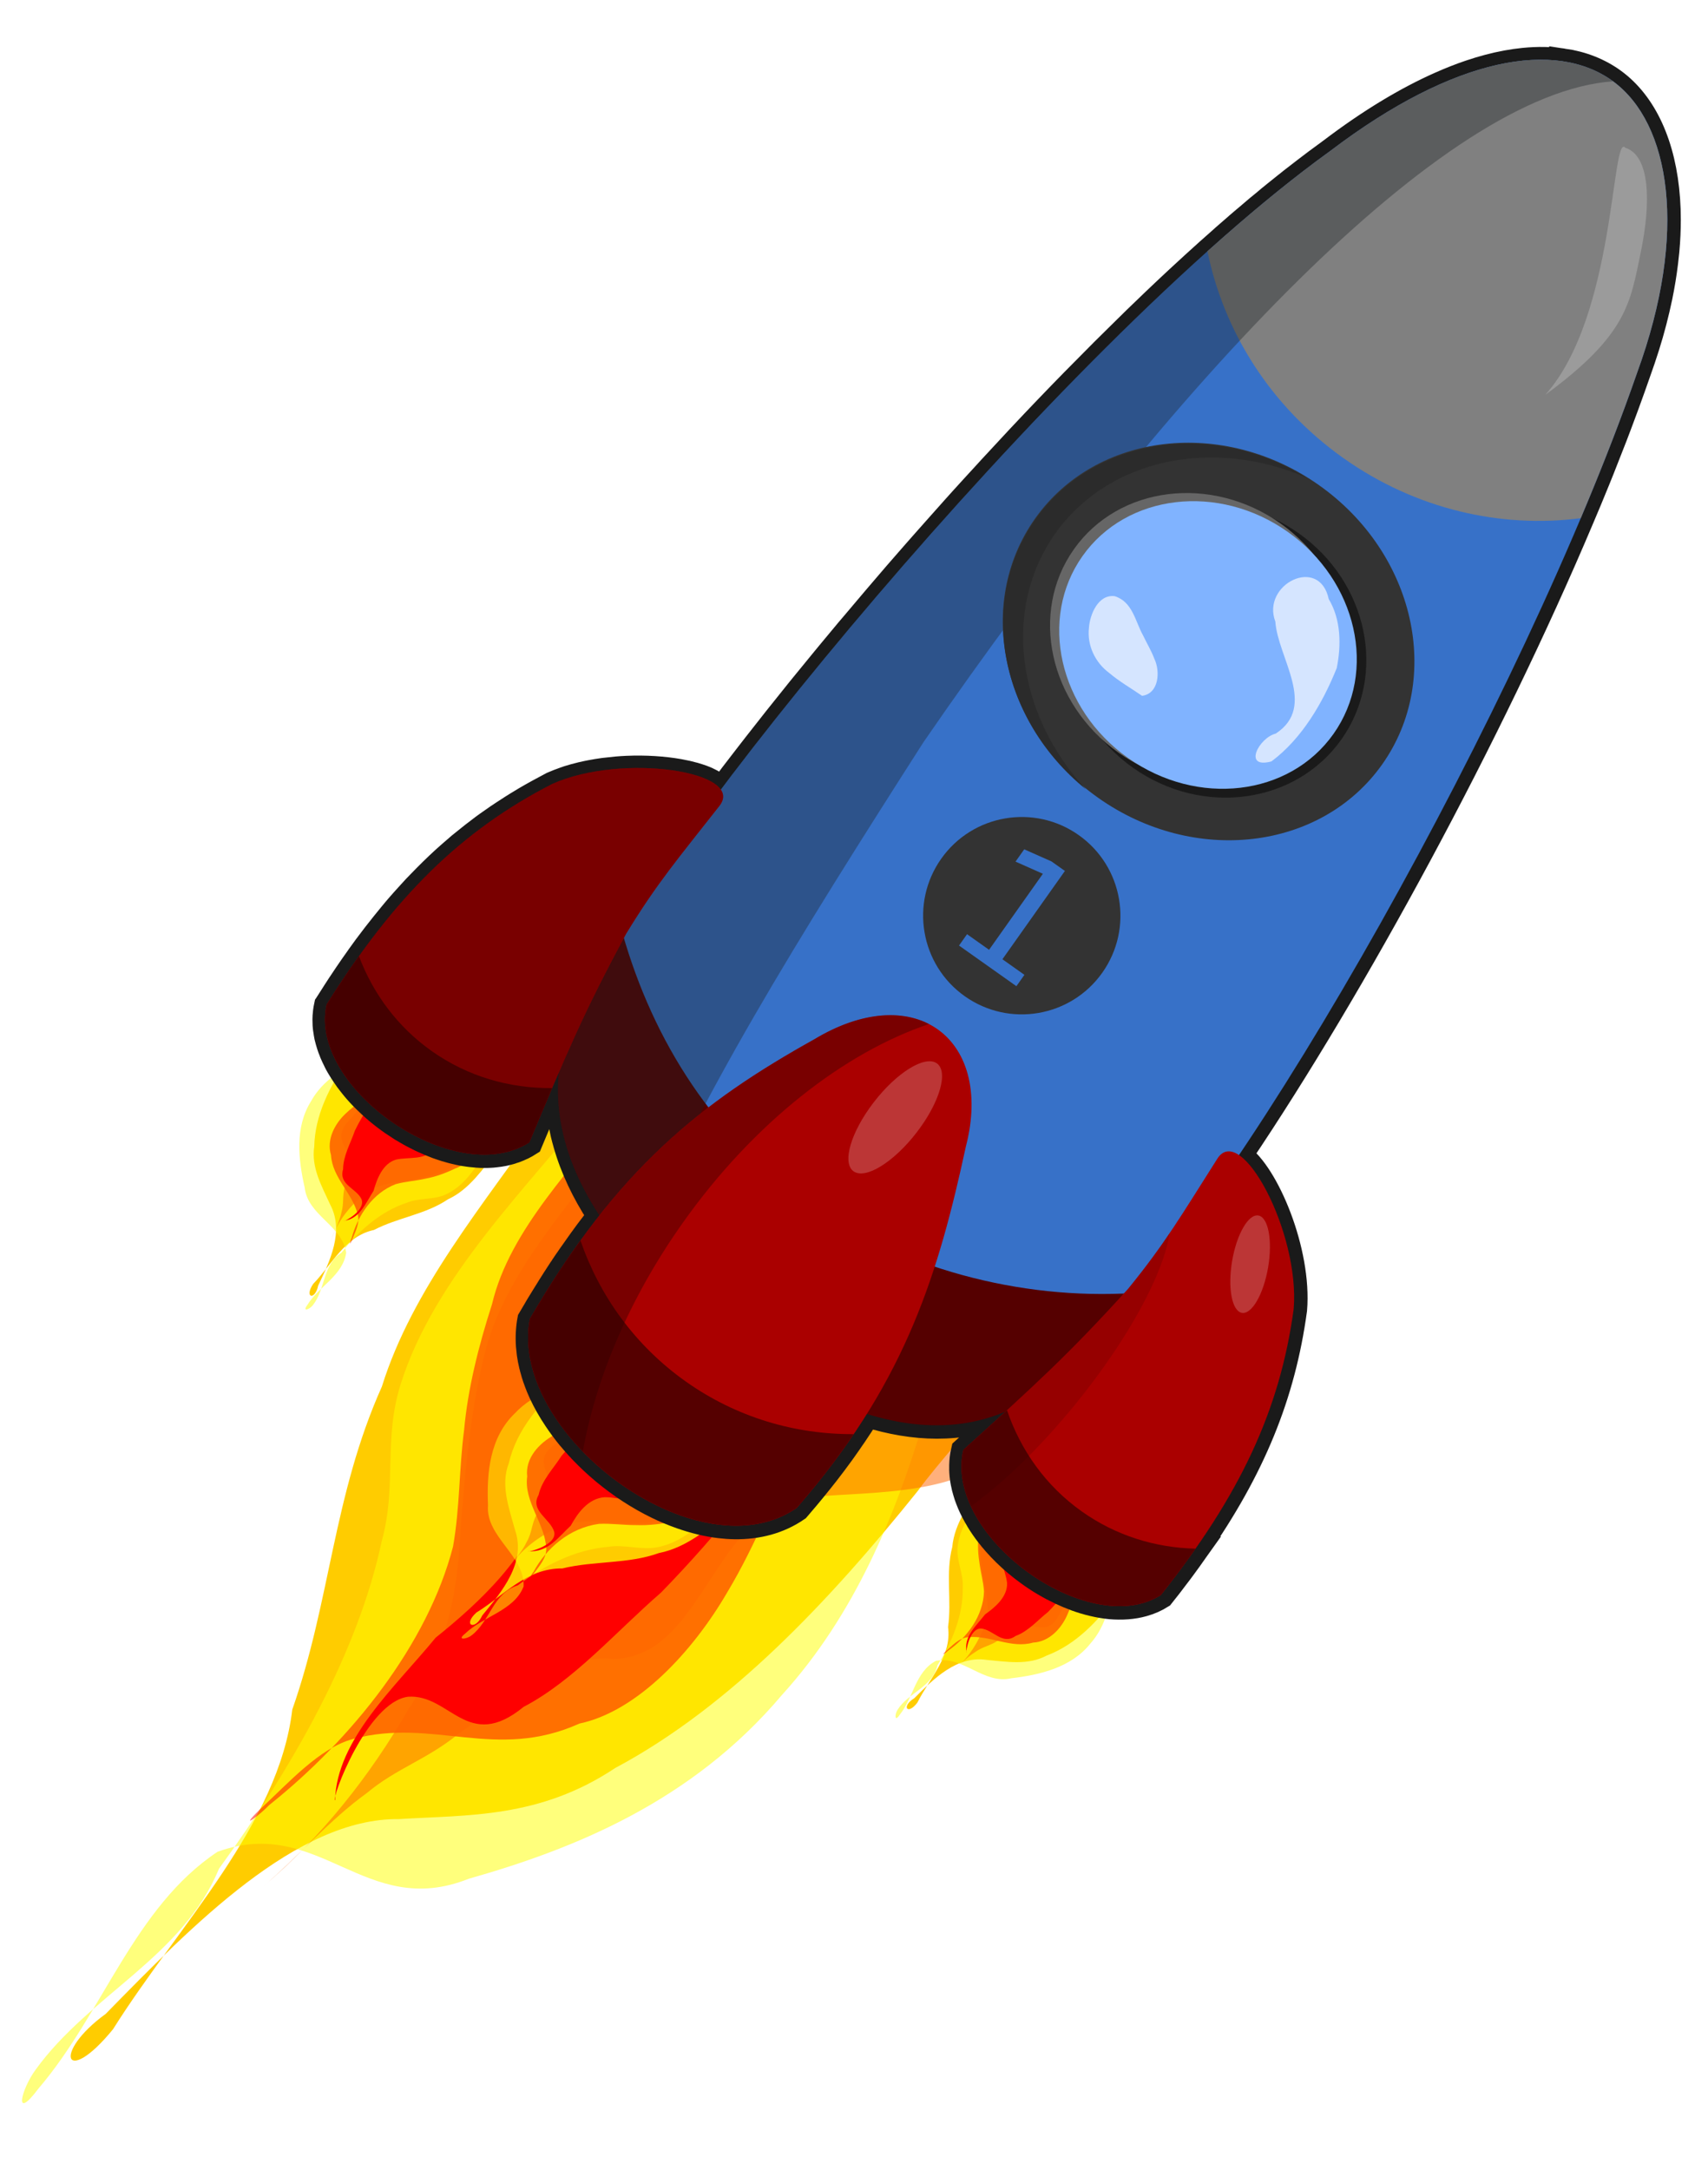 <?xml version="1.0" encoding="UTF-8" standalone="no"?>
<!-- Created with Inkscape (http://www.inkscape.org/) -->
<svg
    xmlns:inkscape="http://www.inkscape.org/namespaces/inkscape"
    xmlns:rdf="http://www.w3.org/1999/02/22-rdf-syntax-ns#"
    xmlns="http://www.w3.org/2000/svg"
    xmlns:cc="http://creativecommons.org/ns#"
    xmlns:dc="http://purl.org/dc/elements/1.1/"
    xmlns:sodipodi="http://sodipodi.sourceforge.net/DTD/sodipodi-0.dtd"
    xmlns:svg="http://www.w3.org/2000/svg"
    xmlns:ns1="http://sozi.baierouge.fr"
    xmlns:xlink="http://www.w3.org/1999/xlink"
    id="svg2"
    sodipodi:docname="rocket.svg"
    viewBox="0 0 377.12 478.94"
    version="1.1"
    inkscape:version="0.48.0 r9654"
  >
  <sodipodi:namedview
      id="base"
      bordercolor="#666666"
      inkscape:pageshadow="2"
      inkscape:window-y="25"
      fit-margin-left="10"
      pagecolor="#ffffff"
      inkscape:window-height="850"
      inkscape:window-maximized="1"
      inkscape:zoom="0.7"
      inkscape:window-x="0"
      showgrid="false"
      borderopacity="1.0"
      inkscape:current-layer="layer1"
      inkscape:cx="242.09983"
      inkscape:cy="74.489767"
      fit-margin-top="10"
      fit-margin-right="10"
      fit-margin-bottom="10"
      inkscape:window-width="1440"
      inkscape:pageopacity="0.0"
      inkscape:document-units="px"
  />
  <g
      id="layer1"
      inkscape:label="Layer 1"
      inkscape:groupmode="layer"
      transform="translate(-71.173 -498.94)"
    >
    <g
        id="g3089"
        transform="translate(4)"
      >
      <g
          id="g3865"
          transform="matrix(-.146 -.119 -.119 .146 371.4 735.12)"
        >
        <path
            id="path3867"
            style="fill:#ffcc00"
            inkscape:connector-curvature="0"
            d="m740 725.22c0.471 27.193-3.135 55.387 9.267 80.806 9.152 30.499 32.088 53.66 44.574 82.703 21.678 26.89 12.547 62.813 15.286 94.186-1.954 19.435-14.121 13.647-5.801-2.32 7.578-31.159 16.416-68.85 49.237-82.592 21.088-10.425 44.52-19.343 57.211-40.708 22.724-29.116 30.371-65.88 33.572-101.79 0.323-17.756 10.181-50.793-4.446-59.021-16.547 19.396-43.696 16.619-66.261 21.337-26.335 2.347-52.389-2.021-78.442-4.064-17.465 3.097-42.445-6.453-54.646 6.025l0.448 5.44z"
        />
        <path
            id="path3869"
            style="opacity:.512;fill:#ffff00"
            inkscape:connector-curvature="0"
            d="m753.01 712.87c-2.296 29.76-11.955 61.824 1.737 90.167 7.038 14.496 21.797 22.555 29.426 36.703 17.649 27.512 22.801 61.331 22.351 93.736 8.448 24.227-12.631 45.202-12.867 68.863-0.161 6.247 4.777 14.637 5.18 3.673 3.446-25.192-10.594-52.604 3.407-76.078 24.171-22.01 62.319-5.205 86.015-28.474 26.486-20.721 53.522-47.197 58.032-82.911 5.037-27.5-4.615-54.726-16.755-78.816-6.322-11.919-11.309-24.714-18.081-36.274-18.502-22.624-49.574-25.941-76.496-25.262-13.203-1.204-25.197 4.194-35.925 11.737-14.537 9.145-28.998 19.468-46.025 22.936z"
        />
        <path
            id="path3871"
            style="opacity:.512;fill:#ff0000"
            inkscape:connector-curvature="0"
            d="m761.43 710.93c-0.587 20.622-7.181 43.17 4.255 62.111 5.236 11.105 11.506 21.832 19.551 31.205 7.25 9.281 16.088 17.32 22.855 26.933 14.141 24.917 11.304 56.091 0.009 81.508-0.7 3.409-4.149 10.27-1.979 2.267 3.147-9.775 5.042-21.59 13.693-28.126 20.665-15.71 50.388-14.603 68.53-34.331 15.644-10.587 19.785-31.179 17.329-48.842-1.726-14.801-7.452-28.693-10.541-43.21-3.154-12.193-9.286-26.685-23.294-28.852-13.154-0.96-26.371 1.446-39.574 1.044-11.918-0.808-25.139 1.426-36.114-3.672-9.084-6.152-14.083-18.805-25.845-20.505-3.138-0.22-6.219 0.878-8.878 2.469z"
        />
        <path
            id="path3873"
            sodipodi:nodetypes="ccccccccccccccc"
            style="opacity:.512;fill:#ff6600"
            inkscape:connector-curvature="0"
            d="m768.57 716.65c-0.381 22.66-6.256 47.469 5.971 68.194 8.867 15.148 20.563 28.436 32.067 41.616 12.184 12.718 23.21 28.059 24.077 46.29 2.914 19.661 1.277 40.016-6.106 58.554 4.387-11.352 6.08-23.609 11.818-34.522 3.925-9.663 11.732-15.688 15.856-25.684 8.105-14.213 15.304-32.041 32.31-37.333 28.318-12.776-2.256-46.273 24.861-61.522 13.221-7.766 49.215-20.953 50.571-36.563 2.488-15.262 35.524-7.942 36.023-23.28-0.549-12.719-10.167-27.736-24.57-25.224-18.361 2.006-36.644 5.244-54.99 7.667-36.803 3.801-73.486 14.162-110.72 9.665-13.454-0.164-24.816 8.121-37.166 12.143z"
        />
        <path
            id="path3875"
            style="fill:#ff0000"
            inkscape:connector-curvature="0"
            d="m842.86 706.65c-3.046 15.167-21.021 17.514-30.867 26.855-12.868 7.297-11.299 22.779-12.221 35.401-2.559 18.399 16.585 27.181 26.228 39.72 8.976 13.27 3.025 31.53-2.822 44.811-1.724 16.447-8.477 35.654 4.787 49.229-1.47 0.5-12.031-25.801-0.224-32.567 12.706-6.417 31.639 4.067 39.063-13.599 10.04-12.605 12.324-28.947 17.852-43.708 4.888-20.499 6.976-42.231 4.327-63.128-4.748-14.313-11.793-28.171-20.656-40.341-8.698-10.755-22.662 13.535-29.618 3.968 1.27-2.285 2.948-4.305 4.151-6.64z"
        />
      </g
      >
      <g
          id="g3853"
          transform="matrix(.161 .098 -.098 .161 235.79 637.17)"
        >
        <path
            id="path3855"
            d="m740 725.22c0.471 27.193-3.135 55.387 9.267 80.806 9.152 30.499 32.088 53.66 44.574 82.703 21.678 26.89 12.547 62.813 15.286 94.186-1.954 19.435-14.121 13.647-5.801-2.32 7.578-31.159 16.416-68.85 49.237-82.592 21.088-10.425 44.52-19.343 57.211-40.708 22.724-29.116 30.371-65.88 33.572-101.79 0.323-17.756 10.181-50.793-4.446-59.021-16.547 19.396-43.696 16.619-66.261 21.337-26.335 2.347-52.389-2.021-78.442-4.064-17.465 3.097-42.445-6.453-54.646 6.025l0.448 5.44z"
            style="fill:#ffcc00"
            inkscape:connector-curvature="0"
        />
        <path
            id="path3857"
            d="m753.01 712.87c-2.296 29.76-11.955 61.824 1.737 90.167 7.038 14.496 21.797 22.555 29.426 36.703 17.649 27.512 22.801 61.331 22.351 93.736 8.448 24.227-12.631 45.202-12.867 68.863-0.161 6.247 4.777 14.637 5.18 3.673 3.446-25.192-10.594-52.604 3.407-76.078 24.171-22.01 62.319-5.205 86.015-28.474 26.486-20.721 53.522-47.197 58.032-82.911 5.037-27.5-4.615-54.726-16.755-78.816-6.322-11.919-11.309-24.714-18.081-36.274-18.502-22.624-49.574-25.941-76.496-25.262-13.203-1.204-25.197 4.194-35.925 11.737-14.537 9.145-28.998 19.468-46.025 22.936z"
            style="opacity:.512;fill:#ffff00"
            inkscape:connector-curvature="0"
        />
        <path
            id="path3859"
            d="m761.43 710.93c-0.587 20.622-7.181 43.17 4.255 62.111 5.236 11.105 11.506 21.832 19.551 31.205 7.25 9.281 16.088 17.32 22.855 26.933 14.141 24.917 11.304 56.091 0.009 81.508-0.7 3.409-4.149 10.27-1.979 2.267 3.147-9.775 5.042-21.59 13.693-28.126 20.665-15.71 50.388-14.603 68.53-34.331 15.644-10.587 19.785-31.179 17.329-48.842-1.726-14.801-7.452-28.693-10.541-43.21-3.154-12.193-9.286-26.685-23.294-28.852-13.154-0.96-26.371 1.446-39.574 1.044-11.918-0.808-25.139 1.426-36.114-3.672-9.084-6.152-14.083-18.805-25.845-20.505-3.138-0.22-6.219 0.878-8.878 2.469z"
            style="opacity:.512;fill:#ff0000"
            inkscape:connector-curvature="0"
        />
        <path
            id="path3861"
            d="m768.57 716.65c-0.381 22.66-6.256 47.469 5.971 68.194 8.867 15.148 20.563 28.436 32.067 41.616 12.184 12.718 23.21 28.059 24.077 46.29 2.914 19.661 1.277 40.016-6.106 58.554 4.387-11.352 6.08-23.609 11.818-34.522 3.925-9.663 11.732-15.688 15.856-25.684 8.105-14.213 15.304-32.041 32.31-37.333 28.318-12.776-2.256-46.273 24.861-61.522 13.221-7.766 49.215-20.953 50.571-36.563 2.488-15.262 35.524-7.942 36.023-23.28-0.549-12.719-10.167-27.736-24.57-25.224-18.361 2.006-36.644 5.244-54.99 7.667-36.803 3.801-73.486 14.162-110.72 9.665-13.454-0.164-24.816 8.121-37.166 12.143z"
            sodipodi:nodetypes="ccccccccccccccc"
            style="opacity:.512;fill:#ff6600"
            inkscape:connector-curvature="0"
        />
        <path
            id="path3863"
            d="m842.86 706.65c-3.046 15.167-21.021 17.514-30.867 26.855-12.868 7.297-11.299 22.779-12.221 35.401-2.559 18.399 16.585 27.181 26.228 39.72 8.976 13.27 3.025 31.53-2.822 44.811-1.724 16.447-8.477 35.654 4.787 49.229-1.47 0.5-12.031-25.801-0.224-32.567 12.706-6.417 31.639 4.067 39.063-13.599 10.04-12.605 12.324-28.947 17.852-43.708 4.888-20.499 6.976-42.231 4.327-63.128-4.748-14.313-11.793-28.171-20.656-40.341-8.698-10.755-22.662 13.535-29.618 3.968 1.27-2.285 2.948-4.305 4.151-6.64z"
            style="fill:#ff0000"
            inkscape:connector-curvature="0"
        />
      </g
      >
      <g
          id="g3846"
          transform="matrix(.48 .301 -.498 .7 193.25 15.21)"
        >
        <path
            id="path3834"
            style="fill:#ffcc00"
            inkscape:connector-curvature="0"
            d="m740 725.22c0.471 27.193-3.135 55.387 9.267 80.806 9.152 30.499 32.088 53.66 44.574 82.703 21.678 26.89 12.547 62.813 15.286 94.186-1.954 19.435-14.121 13.647-5.801-2.32 7.578-31.159 16.416-68.85 49.237-82.592 21.088-10.425 44.52-19.343 57.211-40.708 22.724-29.116 30.371-65.88 33.572-101.79 0.323-17.756 10.181-50.793-4.446-59.021-16.547 19.396-43.696 16.619-66.261 21.337-26.335 2.347-52.389-2.021-78.442-4.064-17.465 3.097-42.445-6.453-54.646 6.025l0.448 5.44z"
        />
        <path
            id="path3047"
            style="opacity:.512;fill:#ffff00"
            inkscape:connector-curvature="0"
            d="m753.01 712.87c-2.296 29.76-11.955 61.824 1.737 90.167 7.038 14.496 21.797 22.555 29.426 36.703 17.649 27.512 22.801 61.331 22.351 93.736 8.448 24.227-12.631 45.202-12.867 68.863-0.161 6.247 4.777 14.637 5.18 3.673 3.446-25.192-10.594-52.604 3.407-76.078 24.171-22.01 62.319-5.205 86.015-28.474 26.486-20.721 53.522-47.197 58.032-82.911 5.037-27.5-4.615-54.726-16.755-78.816-6.322-11.919-11.309-24.714-18.081-36.274-18.502-22.624-49.574-25.941-76.496-25.262-13.203-1.204-25.197 4.194-35.925 11.737-14.537 9.145-28.998 19.468-46.025 22.936z"
        />
        <path
            id="path3054"
            style="opacity:.512;fill:#ff0000"
            inkscape:connector-curvature="0"
            d="m761.43 710.93c-0.587 20.622-7.181 43.17 4.255 62.111 5.236 11.105 11.506 21.832 19.551 31.205 7.25 9.281 16.088 17.32 22.855 26.933 14.141 24.917 11.304 56.091 0.009 81.508-0.7 3.409-4.149 10.27-1.979 2.267 3.147-9.775 5.042-21.59 13.693-28.126 20.665-15.71 50.388-14.603 68.53-34.331 15.644-10.587 19.785-31.179 17.329-48.842-1.726-14.801-7.452-28.693-10.541-43.21-3.154-12.193-9.286-26.685-23.294-28.852-13.154-0.96-26.371 1.446-39.574 1.044-11.918-0.808-25.139 1.426-36.114-3.672-9.084-6.152-14.083-18.805-25.845-20.505-3.138-0.22-6.219 0.878-8.878 2.469z"
        />
        <path
            id="path3061"
            sodipodi:nodetypes="ccccccccccccccc"
            style="opacity:.512;fill:#ff6600"
            inkscape:connector-curvature="0"
            d="m768.57 716.65c-0.381 22.66-6.256 47.469 5.971 68.194 8.867 15.148 20.563 28.436 32.067 41.616 12.184 12.718 23.21 28.059 24.077 46.29 2.914 19.661 1.277 40.016-6.106 58.554 4.387-11.352 6.08-23.609 11.818-34.522 3.925-9.663 11.732-15.688 15.856-25.684 8.105-14.213 15.304-32.041 32.31-37.333 28.318-12.776-2.256-46.273 24.861-61.522 13.221-7.766 49.215-20.953 50.571-36.563 2.488-15.262 35.524-7.942 36.023-23.28-0.549-12.719-10.167-27.736-24.57-25.224-18.361 2.006-36.644 5.244-54.99 7.667-36.803 3.801-73.486 14.162-110.72 9.665-13.454-0.164-24.816 8.121-37.166 12.143z"
        />
        <path
            id="path3841"
            style="fill:#ff0000"
            inkscape:connector-curvature="0"
            d="m842.86 706.65c-3.046 15.167-21.021 17.514-30.867 26.855-12.868 7.297-11.299 22.779-12.221 35.401-2.559 18.399 16.585 27.181 26.228 39.72 8.976 13.27 3.025 31.53-2.822 44.811-1.724 16.447-8.477 35.654 4.787 49.229-1.47 0.5-12.031-25.801-0.224-32.567 12.706-6.417 31.639 4.067 39.063-13.599 10.04-12.605 12.324-28.947 17.852-43.708 4.888-20.499 6.976-42.231 4.327-63.128-4.748-14.313-11.793-28.171-20.656-40.341-8.698-10.755-22.662 13.535-29.618 3.968 1.27-2.285 2.948-4.305 4.151-6.64z"
        />
      </g
      >
      <g
          id="g3877"
          transform="matrix(-.15 -.165 -.177 .13 467.72 860.56)"
        >
        <path
            id="path3879"
            d="m740 725.22c0.471 27.193-3.135 55.387 9.267 80.806 9.152 30.499 32.088 53.66 44.574 82.703 21.678 26.89 12.547 62.813 15.286 94.186-1.954 19.435-14.121 13.647-5.801-2.32 7.578-31.159 16.416-68.85 49.237-82.592 21.088-10.425 44.52-19.343 57.211-40.708 22.724-29.116 30.371-65.88 33.572-101.79 0.323-17.756 10.181-50.793-4.446-59.021-16.547 19.396-43.696 16.619-66.261 21.337-26.335 2.347-52.389-2.021-78.442-4.064-17.465 3.097-42.445-6.453-54.646 6.025l0.448 5.44z"
            style="fill:#ffcc00"
            inkscape:connector-curvature="0"
        />
        <path
            id="path3881"
            d="m753.01 712.87c-2.296 29.76-11.955 61.824 1.737 90.167 7.038 14.496 21.797 22.555 29.426 36.703 17.649 27.512 22.801 61.331 22.351 93.736 8.448 24.227-12.631 45.202-12.867 68.863-0.161 6.247 4.777 14.637 5.18 3.673 3.446-25.192-10.594-52.604 3.407-76.078 24.171-22.01 62.319-5.205 86.015-28.474 26.486-20.721 53.522-47.197 58.032-82.911 5.037-27.5-4.615-54.726-16.755-78.816-6.322-11.919-11.309-24.714-18.081-36.274-18.502-22.624-49.574-25.941-76.496-25.262-13.203-1.204-25.197 4.194-35.925 11.737-14.537 9.145-28.998 19.468-46.025 22.936z"
            style="opacity:.512;fill:#ffff00"
            inkscape:connector-curvature="0"
        />
        <path
            id="path3883"
            d="m761.43 710.93c-0.587 20.622-7.181 43.17 4.255 62.111 5.236 11.105 11.506 21.832 19.551 31.205 7.25 9.281 16.088 17.32 22.855 26.933 14.141 24.917 11.304 56.091 0.009 81.508-0.7 3.409-4.149 10.27-1.979 2.267 3.147-9.775 5.042-21.59 13.693-28.126 20.665-15.71 50.388-14.603 68.53-34.331 15.644-10.587 19.785-31.179 17.329-48.842-1.726-14.801-7.452-28.693-10.541-43.21-3.154-12.193-9.286-26.685-23.294-28.852-13.154-0.96-26.371 1.446-39.574 1.044-11.918-0.808-25.139 1.426-36.114-3.672-9.084-6.152-14.083-18.805-25.845-20.505-3.138-0.22-6.219 0.878-8.878 2.469z"
            style="opacity:.512;fill:#ff0000"
            inkscape:connector-curvature="0"
        />
        <path
            id="path3885"
            d="m768.57 716.65c-0.381 22.66-6.256 47.469 5.971 68.194 8.867 15.148 20.563 28.436 32.067 41.616 12.184 12.718 23.21 28.059 24.077 46.29 2.914 19.661 1.277 40.016-6.106 58.554 4.387-11.352 6.08-23.609 11.818-34.522 3.925-9.663 11.732-15.688 15.856-25.684 8.105-14.213 15.304-32.041 32.31-37.333 28.318-12.776-2.256-46.273 24.861-61.522 13.221-7.766 49.215-20.953 50.571-36.563 2.488-15.262 35.524-7.942 36.023-23.28-0.549-12.719-10.167-27.736-24.57-25.224-18.361 2.006-36.644 5.244-54.99 7.667-36.803 3.801-73.486 14.162-110.72 9.665-13.454-0.164-24.816 8.121-37.166 12.143z"
            sodipodi:nodetypes="ccccccccccccccc"
            style="opacity:.512;fill:#ff6600"
            inkscape:connector-curvature="0"
        />
        <path
            id="path3887"
            d="m842.86 706.65c-3.046 15.167-21.021 17.514-30.867 26.855-12.868 7.297-11.299 22.779-12.221 35.401-2.559 18.399 16.585 27.181 26.228 39.72 8.976 13.27 3.025 31.53-2.822 44.811-1.724 16.447-8.477 35.654 4.787 49.229-1.47 0.5-12.031-25.801-0.224-32.567 12.706-6.417 31.639 4.067 39.063-13.599 10.04-12.605 12.324-28.947 17.852-43.708 4.888-20.499 6.976-42.231 4.327-63.128-4.748-14.313-11.793-28.171-20.656-40.341-8.698-10.755-22.662 13.535-29.618 3.968 1.27-2.285 2.948-4.305 4.151-6.64z"
            style="fill:#ff0000"
            inkscape:connector-curvature="0"
        />
      </g
      >
      <path
          id="path3242"
          d="m412.27 512.46c-2.684-0.391-5.578-0.444-8.663-0.135-1.234 0.124-2.505 0.302-3.799 0.541-2.588 0.478-5.3 1.189-8.116 2.142-2.112 0.714-4.272 1.568-6.502 2.557-7.436 3.297-15.524 8.135-24.104 14.65-1.067 0.768-2.144 1.564-3.23 2.374-0.846 0.632-1.69 1.278-2.547 1.935-0.832 0.638-1.67 1.28-2.512 1.94-0.152 0.119-0.301 0.233-0.454 0.353-0.323 0.255-0.649 0.527-0.974 0.785-0.046 0.037-0.096 0.065-0.142 0.101-0.265 0.211-0.522 0.424-0.788 0.637-0.57 0.457-1.145 0.91-1.718 1.376-0.299 0.243-0.593 0.482-0.893 0.727-0.025 0.021-0.056 0.037-0.081 0.058-0.475 0.389-0.942 0.798-1.419 1.193-0.483 0.4-0.969 0.782-1.454 1.188-0.537 0.45-1.071 0.919-1.611 1.376-0.368 0.312-0.739 0.626-1.108 0.941-0.013 0.011-0.028 0.018-0.041 0.029-0.013 0.011-0.028 0.018-0.041 0.029-0.386 0.329-0.765 0.655-1.152 0.988-0.179 0.154-0.364 0.309-0.544 0.463-0.074 0.064-0.139 0.133-0.212 0.197-0.557 0.482-1.118 0.965-1.678 1.454-0.358 0.312-0.711 0.615-1.07 0.93-0.13 0.114-0.251 0.233-0.381 0.348-0.198 0.175-0.392 0.352-0.59 0.527-0.028 0.025-0.056 0.051-0.084 0.075-0.825 0.729-1.654 1.452-2.483 2.196-0.101 0.09-0.196 0.182-0.297 0.272-1.918 1.724-3.86 3.493-5.799 5.29-0.087 0.08-0.169 0.163-0.256 0.243-0.104 0.096-0.213 0.19-0.317 0.287-1.748 1.624-3.498 3.274-5.258 4.952-1.358 1.294-2.72 2.609-4.084 3.932-0.525 0.509-1.042 1.032-1.568 1.544-0.136 0.133-0.271 0.264-0.407 0.397-1.702 1.664-3.407 3.345-5.114 5.048-1.51 1.508-3.021 3.039-4.532 4.573-0.532 0.54-1.065 1.068-1.597 1.611-0.137 0.139-0.274 0.275-0.41 0.414-1.952 1.996-3.906 4.002-5.853 6.033-2.06 2.149-4.116 4.319-6.164 6.5-0.66 0.703-1.311 1.416-1.97 2.121-1.5 1.608-2.996 3.212-4.486 4.831-0.332 0.36-0.658 0.726-0.989 1.087-1.754 1.912-3.513 3.82-5.248 5.741-0.562 0.622-1.116 1.244-1.676 1.867-1.276 1.419-2.537 2.845-3.8 4.266-1.073 1.208-2.143 2.407-3.206 3.614-0.756 0.859-1.51 1.716-2.261 2.574-1.146 1.31-2.287 2.612-3.419 3.919-1.157 1.337-2.293 2.675-3.433 4.006-0.492 0.574-0.983 1.149-1.472 1.722-1.571 1.841-3.118 3.676-4.653 5.502-0.354 0.421-0.719 0.832-1.071 1.252-1.445 1.724-2.86 3.433-4.269 5.136-0.428 0.518-0.859 1.041-1.283 1.557-1.542 1.872-3.064 3.731-4.557 5.571-0.246 0.303-0.5 0.611-0.745 0.913-0.151 0.186-0.304 0.382-0.454 0.568-1.579 1.954-3.133 3.896-4.65 5.806-1.587 1.999-3.136 3.971-4.651 5.914-0.819 1.051-1.607 2.072-2.404 3.105-0.905 1.174-1.809 2.339-2.683 3.487-0.118 0.155-0.229 0.306-0.346 0.461-0.712 0.937-1.387 1.847-2.078 2.766-0.128-0.187-0.273-0.363-0.446-0.541-0.268-0.276-0.589-0.535-0.959-0.789-0.004-0.003-0.013 0-0.017-0.003-0.182-0.125-0.378-0.248-0.583-0.367-0.069-0.04-0.141-0.086-0.212-0.125-0.051-0.028-0.113-0.054-0.165-0.082-0.241-0.128-0.494-0.259-0.76-0.379-0.08-0.036-0.167-0.078-0.249-0.114-0.505-0.217-1.053-0.408-1.636-0.598-0.291-0.095-0.594-0.19-0.902-0.278-1.032-0.294-2.161-0.552-3.363-0.764-3.414-0.602-7.429-0.869-11.542-0.693-1.542 0.066-3.091 0.209-4.634 0.401-0.134 0.017-0.267 0.022-0.401 0.04-1.017 0.134-2.024 0.302-3.02 0.494-0.262 0.05-0.519 0.101-0.778 0.155-0.43 0.09-0.861 0.183-1.284 0.285-0.025 0.006-0.05 0.017-0.075 0.023-0.962 0.233-1.901 0.485-2.818 0.779-0.302 0.097-0.598 0.211-0.895 0.315-0.212 0.074-0.422 0.157-0.63 0.234-0.19 0.071-0.385 0.134-0.572 0.208-0.453 0.178-0.893 0.351-1.328 0.546-0.656 0.337-1.285 0.69-1.93 1.036-0.915 0.491-1.829 0.983-2.723 1.493-0.465 0.265-0.93 0.534-1.389 0.804-0.108 0.064-0.212 0.133-0.32 0.197-0.898 0.534-1.779 1.073-2.657 1.629-0.191 0.121-0.374 0.249-0.564 0.371-0.798 0.512-1.593 1.02-2.375 1.552-0.021 0.014-0.04 0.029-0.061 0.043-0.795 0.542-1.595 1.096-2.375 1.659-0.307 0.222-0.614 0.444-0.919 0.669-0.707 0.522-1.401 1.058-2.096 1.599-0.256 0.199-0.51 0.404-0.765 0.605-0.602 0.477-1.209 0.959-1.803 1.451-0.157 0.13-0.32 0.254-0.477 0.385-0.601 0.504-1.189 1.024-1.783 1.544-0.477 0.418-0.958 0.835-1.431 1.263-0.099 0.09-0.197 0.182-0.297 0.272-1.778 1.623-3.515 3.336-5.233 5.117-0.337 0.35-0.683 0.69-1.018 1.046-0.193 0.205-0.378 0.413-0.57 0.62-0.361 0.389-0.717 0.783-1.076 1.18-0.744 0.822-1.496 1.652-2.232 2.507-0.208 0.242-0.418 0.492-0.626 0.736-0.303 0.358-0.597 0.721-0.899 1.084-0.549 0.66-1.082 1.32-1.627 2-1.286 1.604-2.578 3.256-3.848 4.975-0.094 0.128-0.185 0.254-0.279 0.383-0.439 0.597-0.87 1.192-1.307 1.803-0.024 0.033-0.046 0.062-0.07 0.096-0.011 0.015-0.015 0.034-0.026 0.049-0.469 0.659-0.943 1.326-1.412 2.001-0.45 0.649-0.905 1.31-1.354 1.974-0.018 0.026-0.032 0.055-0.05 0.081-0.217 0.321-0.43 0.64-0.646 0.966-0.253 0.38-0.513 0.758-0.766 1.142-0.341 0.519-0.675 1.038-1.016 1.566-0.126 0.195-0.241 0.387-0.367 0.583-0.469 0.729-0.94 1.45-1.409 2.198-0.003 0.005 0 0.013-0.003 0.017-0.06 0.263-0.108 0.534-0.152 0.798-0.003 0.017-0.006 0.035-0.009 0.052-0.036 0.219-0.068 0.445-0.094 0.665-0.027 0.224-0.043 0.446-0.059 0.671-0.002 0.023-0.01 0.046-0.012 0.07-0.005 0.071-0.014 0.141-0.018 0.212-0.002 0.042-0.001 0.083-0.003 0.125-0 0.006-0.003 0.012-0.003 0.017-0.001 0.018 0.009 0.037 0.009 0.055-0.003 0.071-0.016 0.141-0.018 0.212-0.003 0.119-0.006 0.238-0.007 0.357-0.002 0.375 0.003 0.739 0.027 1.115 0.002 0.024 0.004 0.048 0.006 0.073 0 0.006-0.003 0.012-0.003 0.017 0.013 0.183 0.033 0.363 0.051 0.546 0.009 0.085 0.019 0.171 0.029 0.256 0.004 0.037 0.013 0.073 0.017 0.11 0.032 0.258 0.077 0.515 0.12 0.772 0.001 0.005-0.004 0.012-0.003 0.017 0.05 0.295 0.093 0.574 0.158 0.868 0.065 0.295 0.148 0.586 0.228 0.88 0.074 0.271 0.153 0.54 0.239 0.81 0.016 0.05 0.03 0.101 0.046 0.151 0.081 0.247 0.161 0.495 0.251 0.741 0.019 0.052 0.044 0.102 0.064 0.154 0.007 0.02 0.019 0.038 0.026 0.058 0.082 0.216 0.16 0.435 0.248 0.651 0.01 0.024 0.013 0.051 0.023 0.075 0.122 0.294 0.256 0.579 0.39 0.872 0.185 0.403 0.375 0.809 0.584 1.209 0.041 0.079 0.079 0.157 0.121 0.235 0.05 0.093 0.099 0.183 0.15 0.276 0.004 0.007 0.011 0.013 0.015 0.02 0.073 0.132 0.145 0.264 0.22 0.395 0.404 0.704 0.86 1.399 1.331 2.087 0.009 0.013 0.02 0.027 0.029 0.041 0.194 0.282 0.371 0.553 0.576 0.831 0.052 0.071 0.11 0.136 0.162 0.206 0.195 0.261 0.398 0.524 0.602 0.782 0.146 0.186 0.293 0.374 0.443 0.558 0.08 0.097 0.157 0.194 0.238 0.291 0.153 0.183 0.307 0.363 0.463 0.544 0.247 0.283 0.496 0.566 0.753 0.843 0.36 0.389 0.737 0.759 1.116 1.137 0.021 0.021 0.04 0.043 0.061 0.064 0.191 0.19 0.39 0.377 0.585 0.564 0.221 0.211 0.438 0.424 0.664 0.631 0.015 0.014 0.031 0.029 0.046 0.044 0.999 0.915 2.046 1.794 3.139 2.625 0.559 0.425 1.128 0.837 1.708 1.237 0.022 0.015 0.042 0.032 0.064 0.047 0.005 0.003 0.013-0 0.017 0.003 0.276 0.189 0.558 0.37 0.838 0.553 0.268 0.176 0.534 0.36 0.806 0.53 0.06 0.038 0.117 0.082 0.177 0.119 0.171 0.106 0.349 0.199 0.522 0.303 0.07 0.042 0.141 0.083 0.212 0.125 0.152 0.09 0.302 0.185 0.455 0.274 0.048 0.028 0.1 0.051 0.148 0.079 0.092 0.053 0.186 0.102 0.278 0.154 0.094 0.053 0.181 0.119 0.275 0.172 0.005 0.003 0.013 0 0.017 0.003 0.19 0.105 0.383 0.209 0.574 0.312 0.394 0.211 0.788 0.414 1.186 0.612 0.099 0.049 0.2 0.092 0.299 0.14 0.028 0.014 0.053 0.036 0.081 0.05 0.486 0.236 0.974 0.444 1.465 0.659 0.212 0.093 0.419 0.196 0.632 0.286 0.072 0.03 0.145 0.06 0.218 0.09 0.493 0.204 0.981 0.407 1.477 0.589 0.242 0.089 0.486 0.165 0.728 0.248 0.068 0.023 0.135 0.047 0.203 0.07 0.334 0.113 0.667 0.228 1.001 0.33 1 0.306 2.007 0.567 3.003 0.775 0.114 0.024 0.234 0.036 0.348 0.059 0.047 0.009 0.09 0.032 0.136 0.041 0.166 0.032 0.34 0.056 0.505 0.085 0.33 0.057 0.667 0.104 0.996 0.15 0.165 0.023 0.326 0.045 0.491 0.065 0.493 0.06 0.976 0.107 1.463 0.139 0.326 0.022 0.652 0.048 0.975 0.057 0.245 0.007 0.492-0.001 0.735-0.001 0.108-0 0.214 0.002 0.322 0.001 0.019-0 0.037-0.008 0.055-0.009 0.017-0.001 0.035 0.009 0.052 0.009 0.255-0.005 0.505-0.02 0.758-0.033 0.157-0.009 0.314-0.016 0.47-0.028 0.153-0.012 0.304-0.034 0.456-0.049 0.006-0.001 0.012 0.004 0.017 0.003 0.307-0.03 0.612-0.071 0.915-0.114 0.079-0.011 0.159-0.019 0.238-0.032 0.231-0.036 0.454-0.073 0.682-0.118 0.037-0.007 0.073-0.01 0.11-0.017 0.264-0.053 0.522-0.109 0.781-0.173 0.295-0.072 0.594-0.158 0.883-0.245 0.075-0.023 0.152-0.046 0.227-0.069 0.028-0.009 0.051-0.032 0.079-0.041 0.025-0.008 0.051-0.015 0.075-0.023 0.062-0.02 0.127-0.037 0.189-0.058 0.101-0.034 0.202-0.056 0.302-0.092 0.566-0.203 1.119-0.442 1.659-0.705 0.004-0.002 0.013 0.005 0.017 0.003 0.544-0.266 1.07-0.567 1.584-0.897 1.882-4.484 3.512-8.393 5.051-12.007 0.125-0.294 0.235-0.563 0.359-0.853 0.057-0.134 0.118-0.267 0.175-0.4 0.317-0.741 0.632-1.47 0.942-2.187-0.037 0.384-0.061 0.767-0.086 1.149-0.005 0.071-0.013 0.141-0.018 0.212-0.037 0.598-0.06 1.203-0.07 1.797-0.001 0.084-0.005 0.166-0.006 0.25-0.006 0.579-0.004 1.147 0.014 1.722 0.01 0.307 0.025 0.614 0.042 0.92 0.023 0.423 0.055 0.848 0.09 1.269 0.006 0.067 0.014 0.134 0.02 0.2 0.058 0.644 0.11 1.275 0.197 1.914 0.004 0.031 0.016 0.062 0.02 0.093 0.173 1.254 0.398 2.5 0.678 3.732 0.034 0.15 0.068 0.298 0.104 0.447 0.143 0.602 0.317 1.204 0.484 1.801 0.012 0.043 0.019 0.087 0.032 0.131 1.554 5.481 4.102 10.736 7.315 15.668 0.05 0.076 0.109 0.148 0.159 0.224-0.024 0.031-0.045 0.065-0.07 0.096-0.275 0.348-0.546 0.69-0.821 1.044-0.127 0.163-0.243 0.328-0.37 0.493-0.483 0.628-0.968 1.259-1.449 1.905-0.496 0.665-0.995 1.356-1.49 2.041-0.191 0.264-0.374 0.534-0.565 0.8-0.494 0.691-0.989 1.385-1.482 2.096-0.06 0.086-0.127 0.169-0.186 0.255-0.224 0.324-0.443 0.651-0.667 0.98-0.028 0.039-0.064 0.071-0.09 0.11-0.321 0.472-0.634 0.934-0.955 1.415-0.003 0.005 0 0.013-0.003 0.017-0.082 0.123-0.16 0.247-0.242 0.371-0.005 0.006-0.016 0.008-0.02 0.015-0.029 0.042-0.065 0.085-0.093 0.128-0.433 0.653-0.852 1.317-1.284 1.986-0.053 0.083-0.112 0.157-0.166 0.241-0.003 0.005 0 0.013-0.003 0.017-0.405 0.629-0.816 1.281-1.22 1.925-0.003 0.005 0 0.013-0.003 0.017-0.432 0.688-0.87 1.385-1.302 2.091-0.083 0.135-0.165 0.271-0.248 0.406-0.278 0.456-0.561 0.899-0.839 1.363-0.137 0.228-0.265 0.454-0.402 0.684-0.003 0.005 0 0.013-0.003 0.017-0.465 0.781-0.936 1.559-1.401 2.361-0.184 0.956-0.291 1.925-0.345 2.897-0 0.006-0.003 0.011-0.003 0.017-0.028 0.481-0.037 0.975-0.032 1.463 0.01 0.983 0.087 1.966 0.218 2.956 0.011 0.085 0.017 0.17 0.029 0.256 0.05 0.355 0.113 0.713 0.178 1.069 0.01 0.055 0.015 0.11 0.026 0.166 0.082 0.435 0.178 0.866 0.282 1.301 0.036 0.151 0.082 0.3 0.121 0.45 0.016 0.061 0.024 0.125 0.04 0.186 0.083 0.315 0.178 0.627 0.271 0.941 0.014 0.048 0.014 0.1 0.029 0.148 0.201 0.665 0.437 1.335 0.684 1.996 0.113 0.302 0.227 0.6 0.35 0.901 0.002 0.005-0.005 0.013-0.003 0.017 0.401 0.981 0.857 1.948 1.353 2.914 0.248 0.483 0.508 0.96 0.778 1.439 0.54 0.958 1.135 1.905 1.76 2.84 0.937 1.403 1.948 2.78 3.049 4.114 0.003 0.003 0.015-0 0.017 0.003 0.364 0.441 0.739 0.885 1.121 1.317 0.004 0.004 0.014-0.002 0.017 0.003 0.155 0.175 0.309 0.353 0.466 0.526 0.006 0.006 0.009 0.014 0.014 0.02 0.215 0.236 0.432 0.468 0.652 0.701 0.037 0.039 0.067 0.086 0.104 0.125 0.171 0.18 0.345 0.356 0.519 0.535 0.619 0.638 1.252 1.266 1.904 1.879 0.861 0.81 1.752 1.605 2.664 2.365 3.646 3.042 7.666 5.667 11.831 7.69 1.709 0.83 3.447 1.55 5.187 2.164 2.855 1.007 5.731 1.718 8.555 2.051 1.13 0.134 2.256 0.214 3.364 0.227 4.988 0.058 9.723-1.143 13.775-3.946 0.741-0.85 1.458-1.71 2.168-2.554 0.49-0.582 0.966-1.166 1.44-1.745 0.474-0.578 0.943-1.158 1.403-1.734 0.376-0.471 0.748-0.937 1.115-1.406 0.084-0.107 0.167-0.209 0.25-0.316 1.169-1.502 2.294-2.995 3.37-4.482 0.159-0.219 0.312-0.437 0.469-0.655 0.419-0.585 0.82-1.163 1.226-1.745 0.179-0.257 0.347-0.514 0.524-0.771 0.201-0.293 0.416-0.589 0.614-0.881 1.009-1.492 1.974-2.972 2.9-4.454 10.111 3.121 20.561 3.717 30.607-0.534-1.209 1.107-2.442 2.212-3.763 3.413-1.807 1.641-3.468 3.151-5.54 5.029-0.07 0.297-0.135 0.6-0.188 0.9-0.182 1.042-0.248 2.093-0.227 3.15 0.002 0.083-0.009 0.167-0.006 0.25 0.003 0.074 0.013 0.144 0.017 0.218 0.003 0.066-0.001 0.132 0.003 0.197 0.014 0.242 0.033 0.484 0.057 0.726 0.06 0.608 0.146 1.21 0.267 1.818 0.001 0.004 0.014 0.016 0.015 0.02 0.059 0.3 0.116 0.592 0.19 0.892 0.075 0.308 0.167 0.613 0.257 0.921 0.089 0.303 0.175 0.604 0.277 0.906 0.102 0.302 0.217 0.597 0.332 0.898 0.102 0.266 0.202 0.524 0.315 0.787 0.524 1.237 1.165 2.451 1.892 3.65 0.002 0.004-0.005 0.014-0.003 0.017 0.702 1.157 1.484 2.284 2.348 3.387 0.003 0.003 0.015-0 0.017 0.003 0.214 0.273 0.426 0.557 0.649 0.826 0.003 0.003 0.015-0 0.017 0.003 0.223 0.269 0.455 0.55 0.687 0.814 0.704 0.804 1.443 1.585 2.219 2.344 1.553 1.518 3.241 2.937 5.018 4.231 0.592 0.431 1.185 0.85 1.795 1.252 1.221 0.803 2.472 1.536 3.747 2.208 0.005 0.003 0.013 0 0.017 0.003 2.226 1.171 4.512 2.136 6.794 2.829 0.653 0.198 1.32 0.375 1.97 0.529 1.302 0.308 2.594 0.535 3.866 0.652 0.636 0.059 1.261 0.078 1.884 0.085 1.247 0.015 2.469-0.077 3.647-0.28 0.589-0.102 1.164-0.229 1.731-0.389 1.417-0.399 2.76-0.974 4.004-1.76 0.569-0.715 1.134-1.425 1.685-2.134 0.123-0.159 0.244-0.317 0.367-0.475 0.387-0.5 0.751-0.996 1.129-1.493 0.276-0.364 0.555-0.716 0.827-1.078 0.236-0.314 0.464-0.627 0.696-0.939 0.402-0.544 0.796-1.086 1.188-1.627 0.094-0.129 0.186-0.254 0.279-0.383 0.481-0.667 0.947-1.338 1.412-2.001 0.035-0.049 0.079-0.093 0.114-0.142-0.006-0-0.012-0.003-0.017-0.003 12.478-17.822 19.118-34.102 21.669-52.885 1.075-12.845-6.238-30.083-12.085-34.005 25.402-37.711 55.208-92.669 75.472-140.65 0.59-1.397 1.188-2.796 1.762-4.18 0.298-0.719 0.587-1.428 0.881-2.144 0.273-0.666 0.551-1.331 0.82-1.993 0.342-0.842 0.68-1.679 1.015-2.515 0.216-0.538 0.415-1.06 0.627-1.596 0.76-1.914 1.506-3.796 2.229-5.677 0.305-0.795 0.603-1.585 0.902-2.373 0.154-0.408 0.303-0.806 0.455-1.213 0.343-0.915 0.682-1.824 1.016-2.73 0.1-0.272 0.198-0.538 0.298-0.809 0.857-2.341 1.687-4.65 2.475-6.925 0.354-0.969 0.68-1.92 1.004-2.875 0.649-1.91 1.244-3.795 1.776-5.646 0.534-1.858 1.005-3.677 1.424-5.473 0.209-0.895 0.41-1.78 0.592-2.658 0.546-2.643 0.958-5.198 1.26-7.685 0.101-0.827 0.194-1.635 0.269-2.444 0.223-2.421 0.327-4.769 0.324-7.019 0.001-0.006 0.002-0.012 0.003-0.017-0.003-1.504-0.058-2.956-0.157-4.378-0.845-12.094-5.139-21.191-11.842-26.102-3.154-2.311-6.903-3.806-11.198-4.431z"
          style="fill-rule:evenodd;stroke:#1a1a1a;stroke-width:5.651;fill:#1a1a1a"
          inkscape:connector-curvature="0"
      />
      <g
          id="g3155"
          transform="matrix(.557 .094 -.094 .557 103.45 414.42)"
        >
        <path
            id="rect3011"
            sodipodi:nodetypes="sccccssccs"
            style="fill-rule:evenodd;fill:#3771c8"
            inkscape:connector-curvature="0"
            d="m588.58 84.637c-24.737-12.418-62.567 0.64-104.34 45.099-93.202 94.242-220.88 321.45-226.34 363.35-7.68 56.905 29.849 105.97 77.119 127.84 1.432 0.663 2.896 1.308 4.347 1.92 11.615 4.898 23.827 8.172 36.16 9.541 1.542 0.171 3.074 0.309 4.619 0.421 32.438 2.337 58.541-9.696 92.774-35.045 46.038-60.44 121.29-268.04 143.89-402.49 10.661-57.424-3.499-98.212-28.236-110.63z"
        />
        <path
            id="path3040"
            sodipodi:nodetypes="cscccccc"
            style="fill-rule:evenodd;fill:#550000"
            inkscape:connector-curvature="0"
            d="m482.72 582.63c-43.769 10.263-92.192 5.553-131.84-13.542-39.59-19.067-69.553-51.493-88.819-92.029-2.17 5.256-4.337 10.54-6.501 15.911-31.727 65.878 26.357 112.78 74.329 134.98 1.454 0.673 2.938 1.329 4.411 1.951 46.095 20.726 105.8 36.181 138.52-31.741 3.099-5.415 7.222-10.702 9.904-15.532z"
        />
        <path
            id="path3964"
            style="fill-rule:evenodd;fill:#808080"
            inkscape:connector-curvature="0"
            d="m588.58 84.632c-24.737-12.418-62.567 0.64-104.34 45.099-13.107 13.253-26.909 29.146-40.944 46.773 11.451 29.693 34.256 55.623 65.876 70.851 31.231 15.041 65.273 16.867 95.353 7.699 4.962-20.942 9.136-41.076 12.28-59.78 10.661-57.424-3.488-98.224-28.225-110.64z"
        />
        <path
            id="path3981"
            sodipodi:nodetypes="cccccccc"
            style="opacity:.369;fill-rule:evenodd;fill:#1c2224"
            inkscape:connector-curvature="0"
            d="m588.58 84.632c-24.73-12.418-62.56 0.639-104.34 45.098-84.81 85.76-198.16 281.6-221.99 347.74-0.064-0.134-0.124-0.268-0.188-0.403-2.17 5.256-4.351 10.533-6.515 15.905-22.281 46.264-0.226 83.144 31.481 108.71 14.661-64.412 42.728-132.93 78.748-217.6 72.29-155.45 158.4-284 222.81-299.45z"
        />
        <path
            id="path3016"
            style="fill-rule:evenodd;fill:#aa0000"
            inkscape:connector-curvature="0"
            d="m389.01 493.4c-12.36-5.434-29.125-2.195-45.998 12.255-39.136 31.359-67.597 62.562-91.453 126.23-0.643 27.731 29.693 54.462 61.143 63.681 3.226 0.946 6.475 1.716 9.692 2.274 16.889 2.933 33.216 0.315 44.319-10.497 1.043-1.701 2.051-3.41 3.041-5.091 30.689-52.105 36.343-94.699 38.633-145.11 1.951-22.341-6.221-37.956-19.378-43.74z"
        />
        <path
            id="path3018"
            sodipodi:nodetypes="ccccsc"
            style="fill-rule:evenodd;fill:#aa0000"
            inkscape:connector-curvature="0"
            d="m263.64 477.19c-11.241 33.014-15.213 50.103-23.803 86.748-25.608 23.272-88.961-6.679-87.039-39.973 19.074-46.013 40.628-75.767 72.575-99.606 24.918-16.671 74.048-17.425 65.866-2.389-12.474 22.923-18.934 33.606-27.598 55.221z"
        />
        <path
            id="path3026"
            d="m480.14 581.46c-18.803 29.372-29.689 43.131-52.984 72.694-2.23 34.531 60.685 65.391 85.518 43.131 24.084-43.6 33.91-79.003 32.631-118.84-2.501-29.876-32.542-68.759-39.197-52.988-10.146 24.044-14.471 35.755-25.969 56.006z"
            sodipodi:nodetypes="ccccsc"
            style="fill-rule:evenodd;fill:#aa0000"
            inkscape:connector-curvature="0"
        />
        <path
            id="path3935"
            style="fill-rule:evenodd;fill:#550000"
            inkscape:connector-curvature="0"
            d="m245.14 541.52c-16.331 2.928-33.283 1.071-48.861-6.432-14.729-7.094-26.31-18.301-34.198-31.836-3.18 6.519-6.257 13.416-9.281 20.712-1.921 33.294 61.446 63.256 87.054 39.983 1.964-8.379 3.663-15.669 5.286-22.428z"
        />
        <path
            id="path3939"
            style="fill-rule:evenodd;fill:#550000"
            inkscape:connector-curvature="0"
            d="m441.38 636.03c7.893 14.594 19.914 26.69 35.491 34.193 14.729 7.094 30.712 9.161 46.212 6.89-3.114 6.551-6.589 13.257-10.407 20.169-24.833 22.259-87.766-8.606-85.536-43.137 5.326-6.76 9.968-12.633 14.239-18.116z"
        />
        <path
            id="path3943"
            style="fill-rule:evenodd;fill:#550000"
            inkscape:connector-curvature="0"
            d="m265.95 598.4c-4.998 10.114-9.779 21.176-14.389 33.479-0.643 27.731 29.693 54.462 61.143 63.681 3.226 0.946 6.475 1.716 9.692 2.274 16.889 2.933 33.216 0.315 44.319-10.497 1.043-1.701 2.051-3.41 3.041-5.091 5.466-9.28 10.121-18.242 14.121-27.017-22.502 3.952-46.216 1.224-68.136-9.333-21.935-10.564-38.853-27.423-49.791-47.496z"
        />
        <g
            id="g4042"
            transform="matrix(.901 .434 -.434 .901 258.06 -109.3)"
          >
          <path
              id="path3970"
              sodipodi:rx="40.714287"
              sodipodi:ry="40.714287"
              style="fill:#333333"
              sodipodi:type="arc"
              d="m425.71 160.22c0 22.486-18.228 40.714-40.714 40.714s-40.714-18.228-40.714-40.714 18.228-40.714 40.714-40.714 40.714 18.228 40.714 40.714z"
              transform="matrix(.947 0 0 .947 17.063 279.15)"
              sodipodi:cy="160.21933"
              sodipodi:cx="385"
          />
          <g
              id="text3972"
              style="fill:#ffffff"
              transform="matrix(1.636 0 0 1.636 -239.46 -553.58)"
            >
            <path
                id="path3977"
                d="m371.54 612.91h6.445v-22.246l-7.012 1.406v-3.594l6.973-1.406h3.945v25.84h6.445v3.32h-16.797v-3.32"
                style="fill:#3771c8"
                inkscape:connector-curvature="0"
            />
          </g
          >
        </g
        >
        <path
            id="path3014"
            sodipodi:rx="60.104076"
            sodipodi:ry="60.104076"
            style="fill-rule:evenodd;fill:#333333"
            sodipodi:type="arc"
            d="m661.65 455.87c0 33.195-26.91 60.104-60.104 60.104-33.195 0-60.104-26.91-60.104-60.104 0-33.195 26.91-60.104 60.104-60.104 33.195 0 60.104 26.91 60.104 60.104z"
            transform="matrix(1.246 .6 -.54 1.121 -34.248 -545.19)"
            sodipodi:cy="455.8671"
            sodipodi:cx="601.54584"
        />
        <path
            id="path4033"
            sodipodi:rx="60.104076"
            sodipodi:ry="60.104076"
            style="fill-rule:evenodd;fill:#1a1a1a"
            sodipodi:type="arc"
            d="m661.65 455.87c0 33.195-26.91 60.104-60.104 60.104-33.195 0-60.104-26.91-60.104-60.104 0-33.195 26.91-60.104 60.104-60.104 33.195 0 60.104 26.91 60.104 60.104z"
            transform="matrix(.901 .434 -.405 .841 115.14 -314.68)"
            sodipodi:cy="455.8671"
            sodipodi:cx="601.54584"
        />
        <path
            id="path4035"
            sodipodi:rx="60.104076"
            sodipodi:ry="60.104076"
            style="fill-rule:evenodd;fill:#666666"
            sodipodi:type="arc"
            d="m661.65 455.87c0 33.195-26.91 60.104-60.104 60.104-33.195 0-60.104-26.91-60.104-60.104 0-33.195 26.91-60.104 60.104-60.104 33.195 0 60.104 26.91 60.104 60.104z"
            transform="matrix(.901 .434 -.396 .822 103.9 -309.77)"
            sodipodi:cy="455.8671"
            sodipodi:cx="601.54584"
        />
        <path
            id="path3022"
            sodipodi:rx="60.104076"
            sodipodi:ry="60.104076"
            style="fill-rule:evenodd;fill:#80b3ff"
            sodipodi:type="arc"
            d="m661.65 455.87c0 33.195-26.91 60.104-60.104 60.104-33.195 0-60.104-26.91-60.104-60.104 0-33.195 26.91-60.104 60.104-60.104 33.195 0 60.104 26.91 60.104 60.104z"
            transform="matrix(.901 .434 -.39 .811 104.9 -302.63)"
            sodipodi:cy="455.8671"
            sodipodi:cx="601.54584"
        />
        <path
            id="path3889"
            style="fill:#d5e5ff"
            inkscape:connector-curvature="0"
            d="m512.65 302.6c-6.451-16.284-27.015-1.269-19.107 12.17 3.287 13.75 21.767 29.859 7.429 43.112-6.195 2.676-10.53 15.888 0.146 11.004 10.284-10.736 16-25.968 19.107-40.229 0.294-9.084-1.504-18.977-7.576-26.057z"
        />
        <path
            id="path3899"
            style="fill:#d5e5ff"
            inkscape:connector-curvature="0"
            d="m443.46 328.7c-3.969-4.961-6.225-12.299-13.496-13.284-6.454 0.271-8.384 8.603-7.861 13.895 0.382 6.859 4.616 12.893 10.663 15.998 4.52 2.693 9.482 4.496 14.234 6.718 6.394-1.967 5.476-10.628 2.324-15.072-1.703-2.924-3.92-5.497-5.864-8.256z"
        />
        <path
            id="path4008"
            style="opacity:.381;fill-rule:evenodd;fill:#2b0000"
            inkscape:connector-curvature="0"
            d="m386.23 492.34c-12.03-3.842-27.581-0.071-43.215 13.318-31.573 25.299-56.199 50.525-77.064 92.748-0.628 1.271-1.236 2.555-1.858 3.857-0.571 1.197-1.142 2.393-1.708 3.617-0.126 0.273-0.267 0.542-0.393 0.816-0.421 0.918-0.841 1.824-1.259 2.758-0.111 0.248-0.214 0.497-0.324 0.746-0.042 0.094-0.094 0.187-0.136 0.282-0.563 1.266-1.119 2.545-1.676 3.841-0.07 0.164-0.132 0.328-0.202 0.492-0.529 1.234-1.041 2.493-1.566 3.755-0.59 1.42-1.183 2.862-1.767 4.317-0.59 1.47-1.181 2.951-1.765 4.457-0.583 1.504-1.158 2.999-1.736 4.54-0.02 0.867-0.001 1.721 0.038 2.585 0.078 1.738 0.258 3.442 0.566 5.163 0.306 1.712 0.731 3.423 1.25 5.111 1.298 4.221 3.235 8.372 5.704 12.355 0.988 1.593 2.065 3.163 3.215 4.705 0.575 0.771 1.169 1.524 1.781 2.28 1.225 1.512 2.531 2.995 3.896 4.443 2.73 2.896 5.698 5.65 8.9 8.24 0.008 0.006 0.02 0.007 0.028 0.014 1.184 0.957 2.409 1.888 3.647 2.797 0.232-28.942 7.952-62.028 23.603-94.527 20.877-43.349 51.346-76.315 82.04-92.71z"
        />
        <path
            id="path4016"
            style="fill-rule:evenodd;fill:#2a0000;fill-opacity:.38"
            inkscape:connector-curvature="0"
            d="m287.91 413.66c-11.534-5.35-43.867-1.806-62.556 10.697-26.882 20.059-46.399 44.289-63.278 78.888-0.032 0.065-0.063 0.132-0.095 0.197-0.64 1.315-1.264 2.667-1.897 4.012-0.12 0.256-0.246 0.503-0.366 0.76-0.5 1.069-0.994 2.149-1.49 3.237-0.611 1.344-1.222 2.706-1.826 4.08-0.443 1.006-0.885 2.017-1.325 3.039-0.765 1.774-1.526 3.562-2.282 5.387-0.21 3.642 0.368 7.256 1.585 10.753 0.174 0.499 0.339 0.979 0.539 1.474 1 2.482 2.343 4.897 3.937 7.238 0.528 0.776 1.083 1.539 1.669 2.295 0.115 0.148 0.225 0.295 0.342 0.442 1.084 1.367 2.241 2.679 3.497 3.974 0.007 0.007 0.021 0.007 0.028 0.014 2.076 2.138 4.374 4.2 6.841 6.104 3.466 2.674 7.267 5.099 11.274 7.199 16.029 8.4 35.324 11.679 49.227 5.672 2.483-1.073 4.794-2.452 6.885-4.141 0.418-0.338 0.828-0.675 1.229-1.038 1.964-8.379 3.663-15.669 5.286-22.428 5.476-22.799 9.817-38.851 18.488-64.317 8.664-21.615 15.136-32.318 27.61-55.241 2.045-3.759 0.521-6.512-3.324-8.295z"
        />
        <path
            id="path4023"
            style="fill-rule:evenodd;fill:#290000;fill-opacity:.145"
            inkscape:connector-curvature="0"
            d="m492.54 557.23c-3.476 7.619-7.19 15.059-12.402 24.238-14.504 22.656-24.349 36.058-38.76 54.554-1.936 2.485-3.91 5.001-6.036 7.707-2.67 3.396-5.14 6.521-8.204 10.409-0.035 0.54-0.043 1.071-0.046 1.608-0.017 2.688 0.345 5.355 1.055 7.965 0.144 0.529 0.314 1.062 0.485 1.586 0.167 0.511 0.32 1.024 0.512 1.53 0.003 0.007 0.025 0.007 0.028 0.014 0.192 0.506 0.379 1 0.595 1.501 0.222 0.515 0.474 1.017 0.721 1.527 0.244 0.503 0.468 1.002 0.735 1.499 0.004 0.007 0.024 0.006 0.028 0.014 0.264 0.489 0.533 0.986 0.818 1.469 0.512 0.867 1.066 1.715 1.645 2.561 10.852-10.949 22.9-27.156 33.766-46.345 16.242-28.683 25.432-56.193 25.058-71.836z"
        />
        <path
            id="path4031"
            sodipodi:nodetypes="sccs"
            style="opacity:.213;fill:#ffffff"
            inkscape:connector-curvature="0"
            d="m610.36 149c-0.765 19.722 0.246 32.285-27.553 60.87 22.129-34.918 8.353-105.7 14.817-100.43 9.942 1.415 13.536 18.938 12.736 39.564z"
        />
        <path
            id="path4039"
            style="fill-rule:evenodd;fill:#2b2b2b"
            inkscape:connector-curvature="0"
            d="m496.06 257.24c-40.003-16.101-84.569-1.715-101.68 33.822-17.127 35.563-0.552 79.409 37.035 100.63-31.348-24.153-44.131-63.931-28.448-96.494 15.67-32.537 54.699-47.363 93.097-37.958z"
        />
        <path
            id="path4148"
            sodipodi:rx="7.1428571"
            sodipodi:ry="19.285715"
            style="opacity:.213;fill:#ffffff"
            sodipodi:type="arc"
            d="m512.86 578.79c0 10.651-3.198 19.286-7.143 19.286s-7.143-8.634-7.143-19.286c0-10.651 3.198-19.286 7.143-19.286 3.945 0 7.143 8.634 7.143 19.286z"
            transform="translate(19.881 -14.821)"
            sodipodi:cy="578.79077"
            sodipodi:cx="505.71429"
        />
        <path
            id="path4152"
            sodipodi:rx="7.1428571"
            sodipodi:ry="19.285715"
            style="opacity:.213;fill:#ffffff"
            sodipodi:type="arc"
            d="m512.86 578.79c0 10.651-3.198 19.286-7.143 19.286s-7.143-8.634-7.143-19.286c0-10.651 3.198-19.286 7.143-19.286 3.945 0 7.143 8.634 7.143 19.286z"
            transform="matrix(1.3 .609 -.648 1.22 96.889 -483.62)"
            sodipodi:cy="578.79077"
            sodipodi:cx="505.71429"
        />
      </g
      >
    </g
    >
  </g
  >
</svg
>
